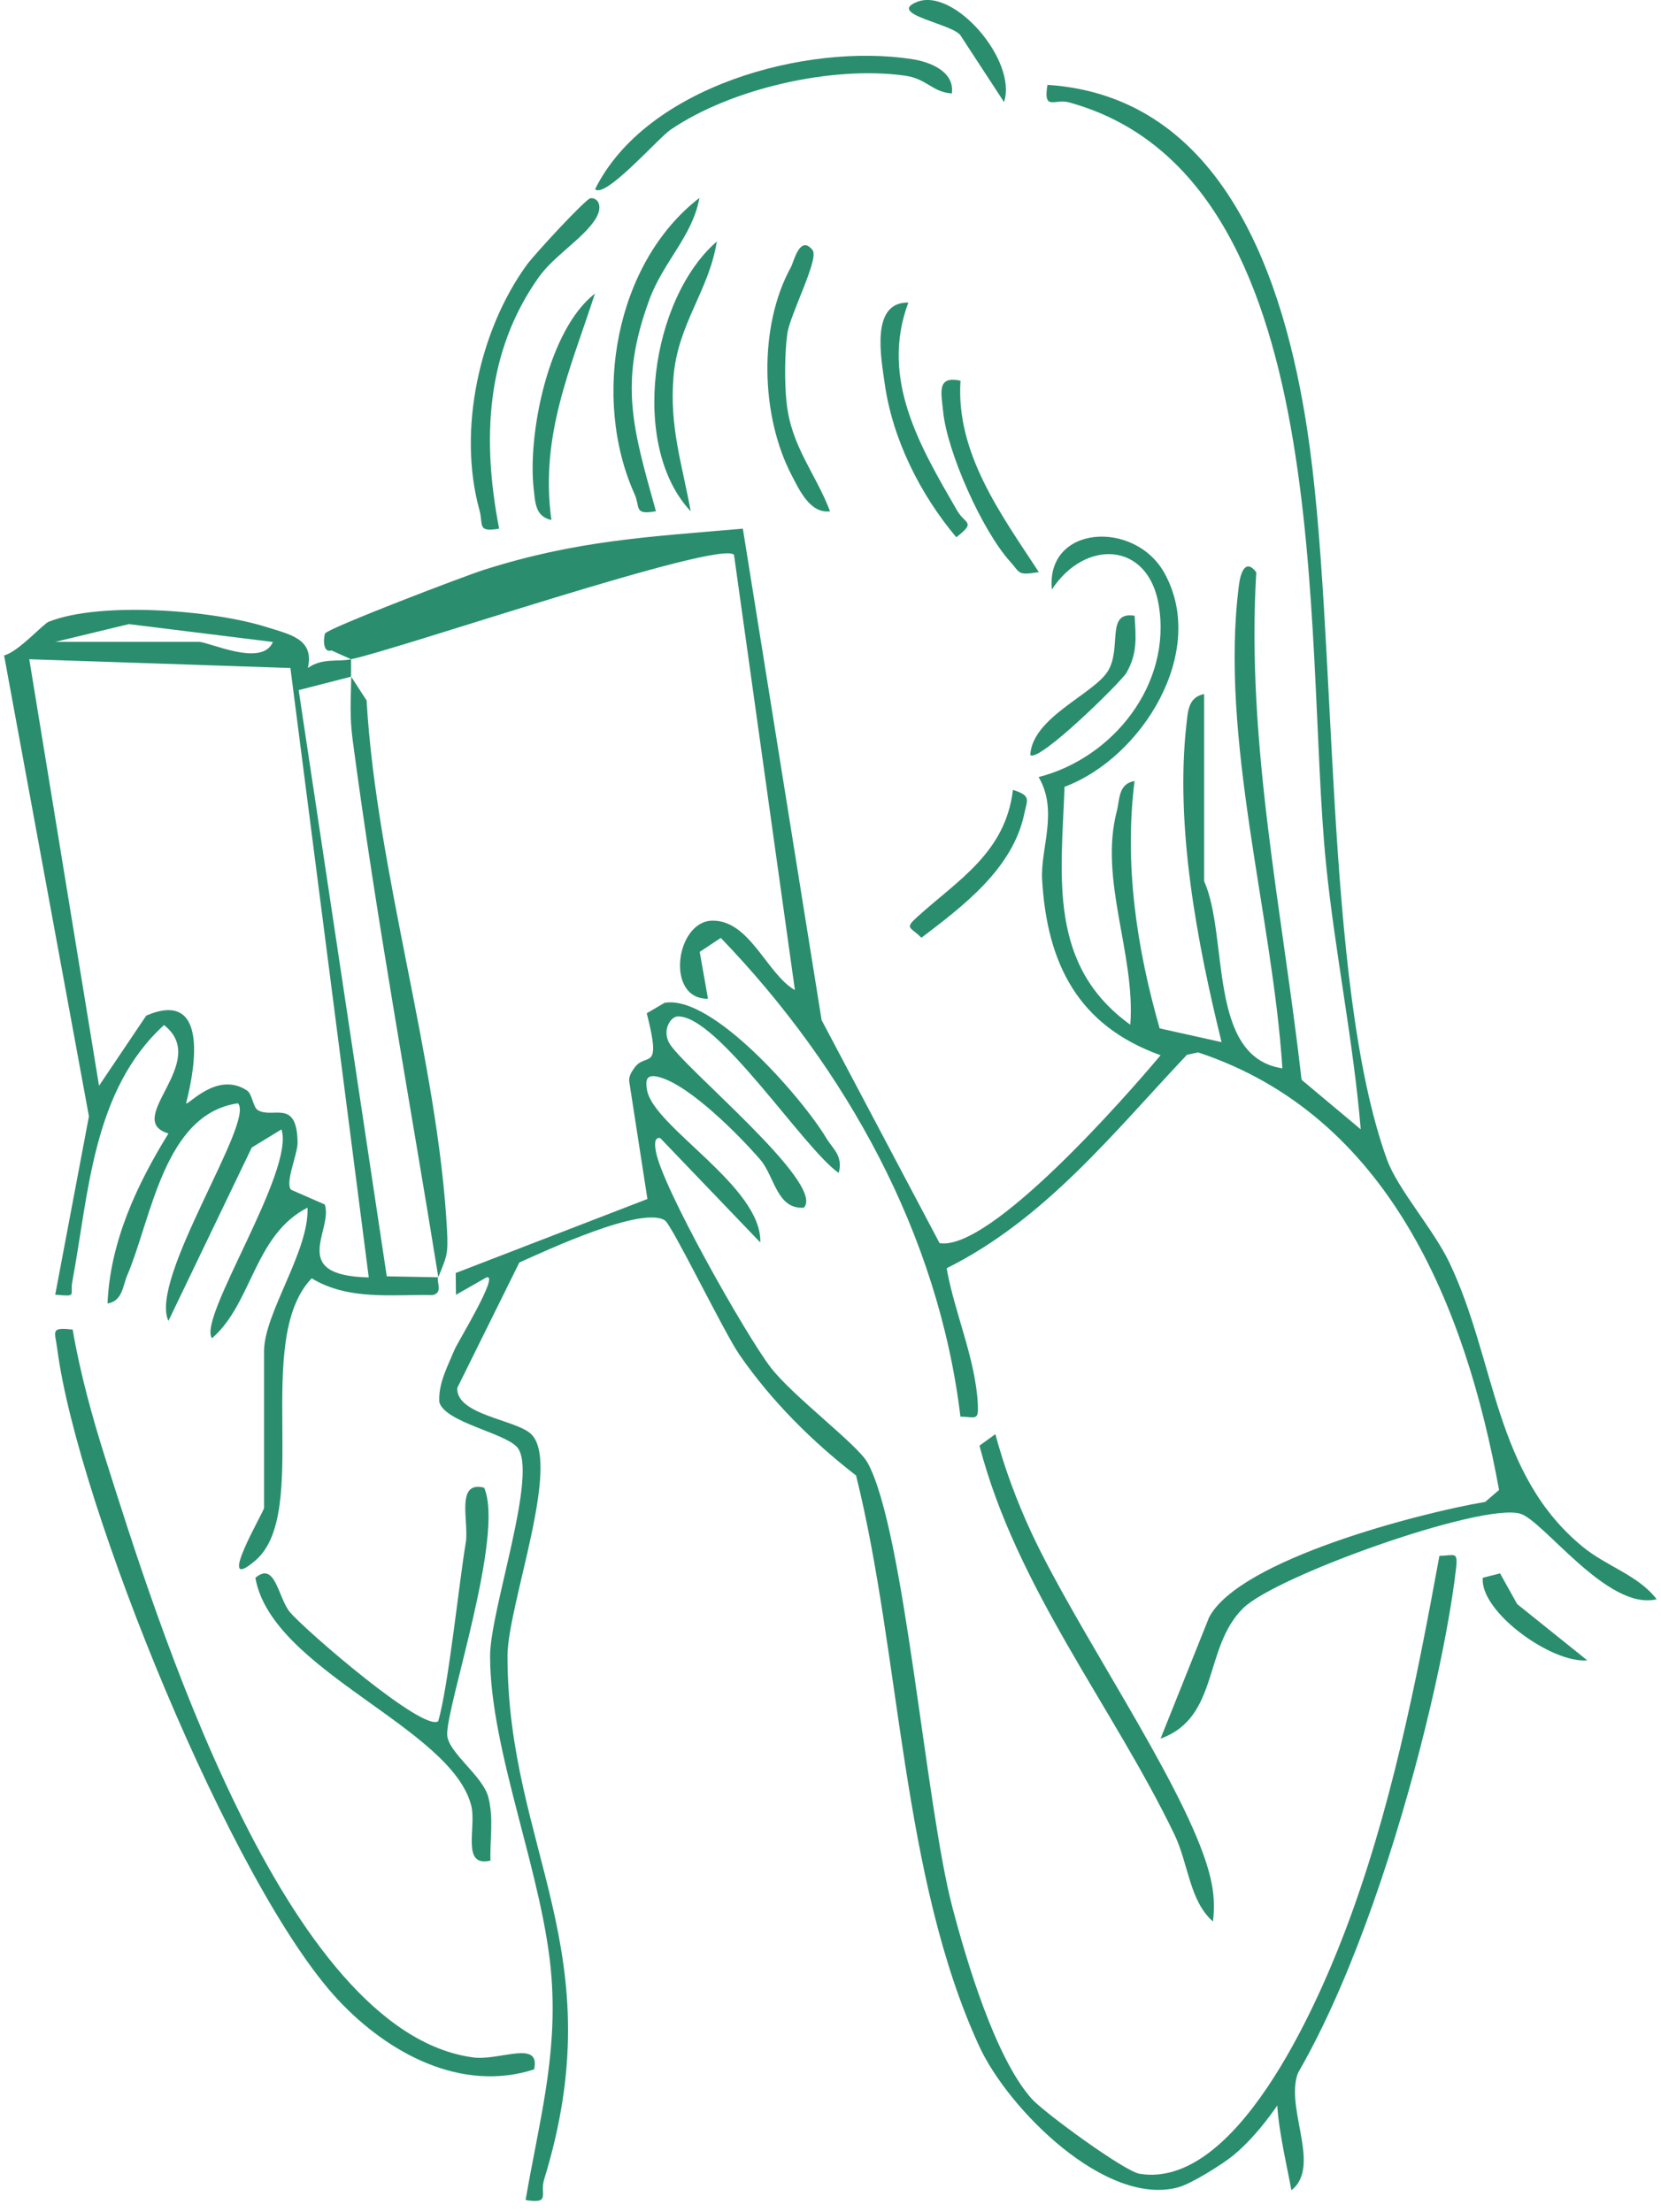 <?xml version="1.0" encoding="UTF-8"?><svg id="Layer_1" xmlns="http://www.w3.org/2000/svg" width="199.09" height="265.07" viewBox="0 0 199.09 265.07"><defs><style>.cls-1{fill:#2a8e6e;}</style></defs><path class="cls-1" d="M52.54,153.09c-3.44-21.38-7.42-42.85-10.26-64.33-.4-3.01-.22-4.88-.18-7.65l1.84,2.84c1.2,20.58,8.55,43.23,9.64,63.45.16,2.97-.04,3.18-1.05,5.69Z"/><path class="cls-1" d="M42.11,79.02l-2.37-1.06c-1.22.36-.9-1.91-.76-2.06.7-.75,16.62-6.84,19.01-7.6,11.1-3.53,19.64-3.95,31.05-4.94l9.44,58.9,14.14,26.73c6.08.99,22.42-17.66,26.49-22.52-9.89-3.55-13.61-10.96-14.2-21.04-.22-3.73,1.98-8.23-.42-12.3,8.92-2.27,16.01-11.13,14.39-20.66-1.29-7.59-8.82-7.88-12.8-1.82-.75-7.74,9.92-8.37,13.48-1.99,5.25,9.41-2.65,22.15-11.96,25.64-.4,10.78-2.01,21.39,7.88,28.51.64-8.42-3.77-17.33-1.62-25.59.38-1.45.15-3.25,2.13-3.62-1.25,9.96.24,19.99,3.01,29.65l7.42,1.65c-2.92-11.86-5.59-25.87-4.21-38.11.18-1.57.22-3.23,2.12-3.61v22.43c2.98,6.69.36,21.08,9.38,22.43-1.19-18.4-7.56-39.53-5.21-57.91.19-1.52.8-3.24,2.08-1.54-1.23,20.52,3.13,40.56,5.43,60.82l7.09,5.94c-.89-10.65-3.09-21.19-4.16-31.82-2.72-27.04,1.67-82.39-30.84-91.27-1.68-.46-3.08,1.11-2.55-2.09,21.2,1.38,28.42,23.48,31.14,41.35,3.7,24.28,1.89,66.27,9.56,87.46,1.28,3.54,5.56,8.32,7.48,12.35,5.6,11.74,5.32,25.32,16,34.07,2.86,2.34,6.66,3.4,8.84,6.27-5.9,1.43-13.62-9.54-16.4-10.27-4.78-1.26-29.21,7.47-33.15,11.33-4.82,4.72-2.82,13.09-9.91,15.64l5.81-14.52c3.63-6.95,25.31-12.53,33.1-13.85l1.66-1.43c-4-21.97-13.2-44.87-36.07-52.44l-1.34.29c-8.86,9.38-16.99,19.69-28.8,25.58.93,5.33,3.44,10.77,3.73,16.23.11,2.08-.2,1.61-2.08,1.55-2.62-21.78-13.69-41.76-28.72-57.37l-2.53,1.67.99,5.62c-5.14.08-3.89-9.27.5-9.36,4.51-.09,6.57,6.42,9.92,8.32l-7.3-52.17c-1.76-1.82-40.09,11.31-45.9,12.52,0,.69.01,1.39,0,2.09l-6.28,1.61,10.56,70.26,6.15.11c-.21.53.63,1.88-.65,2.13-4.96-.09-10.05.67-14.5-2-7.13,7.39-.01,28.01-6.73,33.8-4.99,4.3,1.02-5.86,1.02-6.28v-18.78c0-4.58,5.43-12.02,5.21-17.21-6.4,3.26-6.62,11.48-11.45,15.65-1.77-2.4,9.96-20.03,8.33-25.03l-3.56,2.17-9.99,20.78c-2.38-5.04,10.42-23.93,8.33-26.08-8.87,1.27-10.35,13.79-13.27,20.62-.55,1.29-.56,3.08-2.36,3.37.31-7.38,3.5-14.22,7.3-20.37-5.56-1.67,5.12-8.56-.53-13-8.57,7.85-9,20.09-10.99,30.75-.32,1.7.68,1.8-2.05,1.57l4.04-21.38L.49,78.55c1.68-.4,4.67-3.76,5.34-4.03,6.2-2.47,19.67-1.4,26.07.62,2.88.91,5.79,1.42,5,4.92,1.74-1.24,3.59-.71,5.21-1.05ZM6.64,76.93h17.21c1.23,0,7.56,3.08,8.86.01l-17.26-2.14-8.82,2.13ZM34.8,80.06l-31.29-1.05,8.36,51.12,5.66-8.41c7.36-3.16,5.98,5.88,4.77,10.51.24.32,3.72-3.91,7.31-1.53.63.42.72,1.99,1.28,2.34,1.81,1.1,4.68-1.44,4.78,3.85.03,1.43-1.55,4.86-.78,5.7l4.04,1.77c1.04,3.07-4.47,8.52,5.27,8.74l-9.39-73.02Z"/><path class="cls-1" d="M100.52,140.57c-4.16-2.87-14.51-18.92-19.3-18.75-.81.03-1.84,1.55-1.05,3.11,1.39,2.75,18.9,16.96,16.18,19.81-3.24.23-3.51-3.76-5.21-5.74-2.56-2.97-8.41-8.85-12.03-9.88-1.5-.43-1.82.11-1.55,1.55.81,4.43,13.8,11.56,13.57,18.24l-11.99-12.51c-.8-.15-.63.96-.53,1.57.7,4.21,10.74,21.96,13.75,25.9,2.67,3.48,10.43,9.27,11.62,11.42,4.46,8.09,6.93,41.03,10.19,53.36,1.71,6.47,5.11,17.94,9.47,22.87,1.47,1.65,11.14,8.72,12.96,9.01,11.56,1.86,21.11-19.95,24.46-28.66,5.6-14.58,8.66-30.07,11.47-45.4,1.8-.03,2.23-.6,2,1.47-2,17.33-13.16,59.18-26.68,70.36-1.33,1.1-5.04,3.41-6.59,3.84-8.72,2.41-20.43-9.4-23.88-16.88-9.36-20.32-9.4-46.81-14.77-68.42-5.3-4.1-10.15-8.94-13.97-14.46-1.84-2.65-8.1-15.58-8.95-16.12-2.76-1.74-14.13,3.57-17.44,5.05l-7.44,15.03c-.17,3.21,6.85,3.78,8.77,5.46,3.85,3.37-2.75,20.62-2.75,26.67,0,23.19,12.82,35.39,4.38,62.77-.52,1.69.85,2.95-2.21,2.43,1.58-9.26,3.8-16.96,3.11-26.58-.87-12.1-7.37-27.05-7.37-38.62,0-5.52,5.88-22.11,3.22-25.05-1.54-1.7-8.61-2.97-9.3-5.36-.15-2.24.99-4.28,1.81-6.28.38-.92,5.47-9.19,3.83-8.68l-3.65,2.08-.03-2.61,22.98-8.87-2.18-14.08c-.06-.65.25-1.1.59-1.6,1.41-2.05,3.38.72,1.51-6.58l2.13-1.25c5.76-1.03,16.59,11.53,19.37,16.18.83,1.38,2.05,2.13,1.51,4.22Z"/><path class="cls-1" d="M8.71,159.35c.89,5.19,2.32,10.4,3.91,15.41,5.99,18.88,21.39,68.78,44.08,71.82,3.2.43,8.12-2.17,7.32,1.44-8.76,2.81-17.52-1.95-23.48-8.32-12.74-13.61-31.27-59.49-33.67-77.98-.29-2.22-.89-2.67,1.85-2.37Z"/><path class="cls-1" d="M58.03,178.31c2.47,5.62-4.52,26.08-4.43,29.58.05,2.13,4.28,4.92,4.94,7.53s.16,5.07.25,7.57c-3.55.85-1.66-3.99-2.3-6.56-2.36-9.43-23.93-16.18-25.88-27.33,2.43-2.06,2.71,2.47,4.18,4.16,2,2.31,15.95,14.33,17.73,13.03,1.21-3.99,2.58-17.21,3.3-21.34.44-2.5-1.29-7.54,2.21-6.65Z"/><path class="cls-1" d="M119.3,171.87c1.08,4.02,2.58,8.07,4.34,11.85,5.39,11.56,17.58,29.09,20.95,39.56.78,2.44,1.1,4.45.8,7.01-2.83-2.46-2.93-6.93-4.64-10.47-7.4-15.33-18.91-29.5-23.35-46.56l1.91-1.38Z"/><path class="cls-1" d="M114.09,11.2c-2.36-.15-2.97-1.77-5.67-2.14-8.69-1.2-20.77,1.53-28.05,6.49-1.49,1.02-7.85,8.32-9.04,7.12,6.1-12.29,25.27-17.56,38.01-15.58,2.05.32,5.1,1.43,4.75,4.1Z"/><path class="cls-1" d="M59.84,63.36c-2.71.45-1.87-.41-2.38-2.25-2.61-9.46-.07-21.44,5.69-29.38.89-1.22,7.09-7.95,7.64-7.98.89-.06,1.57.99.53,2.59-1.48,2.27-4.96,4.38-6.72,6.85-6.42,9.03-6.83,19.6-4.77,30.18Z"/><path class="cls-1" d="M78.62,61.27c-2.69.49-1.85-.47-2.57-2.07-5.16-11.49-2.32-27.68,7.78-35.48-.82,4.6-4.33,7.63-6.01,12.23-3.68,10.04-1.94,15.45.8,25.32Z"/><path class="cls-1" d="M97.4,29.99c.81,1.02-2.71,7.7-3.03,10s-.35,5.9-.09,8.26c.57,5.31,3.45,8.4,5.21,13.03-2.38.32-3.7-2.59-4.58-4.28-3.75-7.14-4.02-17.89-.11-24.98.34-.62,1.07-3.98,2.61-2.03Z"/><path class="cls-1" d="M82.79,61.28c-7.35-7.8-4.81-25.44,3.13-32.34-.95,5.93-4.65,9.82-5.19,16.18-.51,6,1.02,10.46,2.06,16.16Z"/><path class="cls-1" d="M108.88,36.25c-3.44,9.2,1.44,17.31,5.84,24.94.96,1.66,2.34,1.32-.1,3.2-4.33-5.15-7.66-11.78-8.59-18.5-.41-2.98-1.73-9.72,2.86-9.63Z"/><path class="cls-1" d="M66.09,62.32c-1.9-.4-1.93-2.05-2.11-3.61-.78-6.7,1.76-19.24,7.33-23.52-2.98,9.17-6.6,17.04-5.22,27.12Z"/><path class="cls-1" d="M115.13,45.63c-.59,8.68,4.92,16.11,9.39,22.94-2.62.41-2.18.13-3.45-1.27-3.31-3.66-7.55-13.09-8.03-18.02-.21-2.18-.8-4.3,2.09-3.65Z"/><path class="cls-1" d="M121.41,94.67c2.25.7,1.71,1.19,1.36,2.87-1.37,6.55-7.3,11.03-12.33,14.85-1.31-1.33-2.09-1.06-.46-2.53,4.86-4.39,10.54-7.68,11.43-15.19Z"/><path class="cls-1" d="M136,73.8c.14,2.57.37,4.46-.98,6.83-.62,1.08-10.54,10.84-11.53,9.85.24-4.49,7.55-7.27,9.28-10.01,1.76-2.8-.3-7.26,3.23-6.67Z"/><path class="cls-1" d="M120.35,12.24l-5.15-7.88c-.64-1.47-9.05-2.62-5.29-4.13,4.46-1.78,12.08,7.08,10.43,12.01Z"/><path class="cls-1" d="M179.8,188.57l2.05,3.68,8.4,6.74c-4.24.4-12.9-5.83-12.52-9.9l2.07-.52Z"/><path class="cls-1" d="M155.82,247.9c-2.24,4.19,2.78,11.61-1.03,14.6-.65-3.51-1.85-8.41-1.73-11.86.06-1.81.65-3.37,2.76-2.74Z"/></svg>